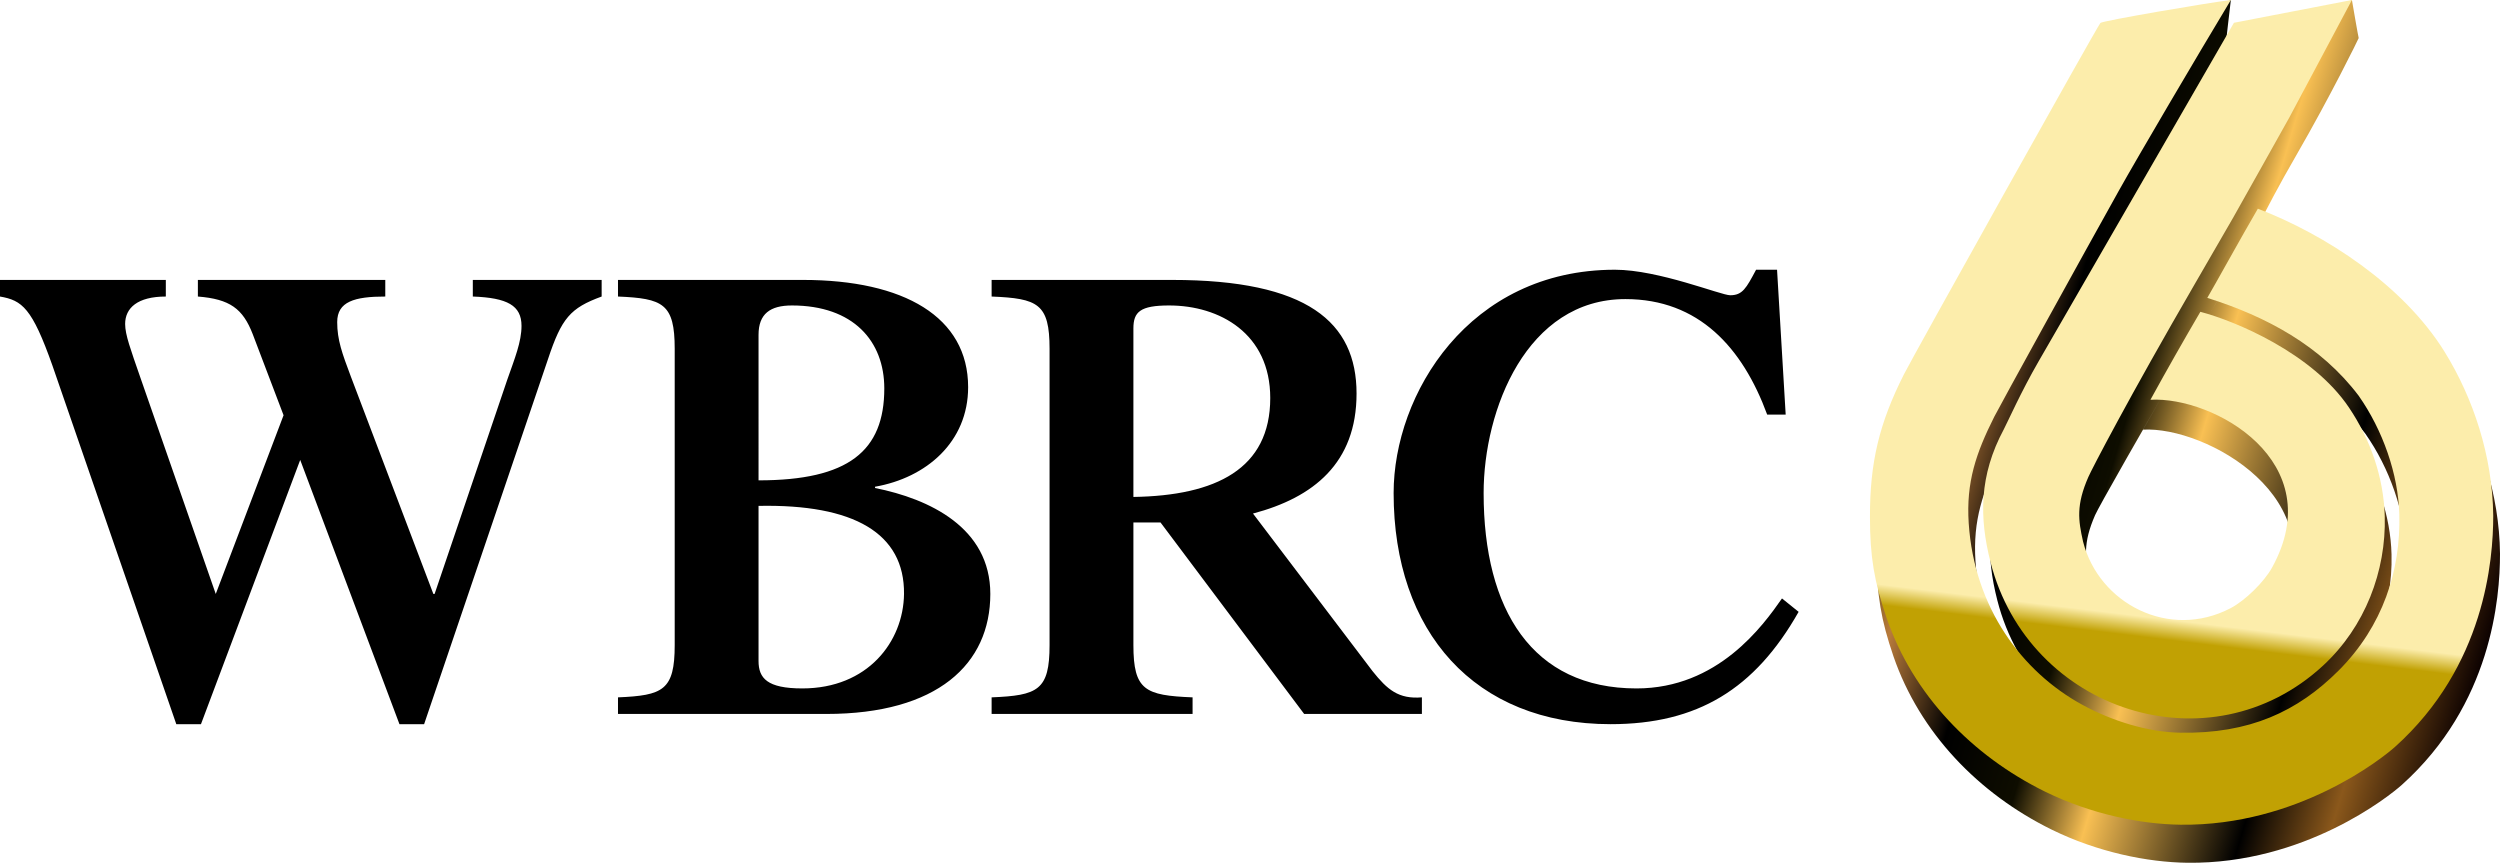 <?xml version="1.0" encoding="UTF-8" standalone="no"?>
<!-- Created with Inkscape (http://www.inkscape.org/) -->

<svg
   width="781.761mm"
   height="269.796mm"
   viewBox="0 0 781.761 269.796"
   version="1.1"
   id="svg1"
   inkscape:version="1.3.2 (091e20e, 2023-11-25, custom)"
   sodipodi:docname="WBRC (1988).svg"
   xmlns:inkscape="http://www.inkscape.org/namespaces/inkscape"
   xmlns:sodipodi="http://sodipodi.sourceforge.net/DTD/sodipodi-0.dtd"
   xmlns:xlink="http://www.w3.org/1999/xlink"
   xmlns="http://www.w3.org/2000/svg"
   xmlns:svg="http://www.w3.org/2000/svg">
  <sodipodi:namedview
     id="namedview1"
     pagecolor="#ffffff"
     bordercolor="#000000"
     borderopacity="0.25"
     inkscape:showpageshadow="2"
     inkscape:pageopacity="0.0"
     inkscape:pagecheckerboard="0"
     inkscape:deskcolor="#d1d1d1"
     inkscape:document-units="mm"
     inkscape:zoom="0.25039645"
     inkscape:cx="2240.4471"
     inkscape:cy="173.72451"
     inkscape:window-width="1920"
     inkscape:window-height="991"
     inkscape:window-x="-9"
     inkscape:window-y="-9"
     inkscape:window-maximized="1"
     inkscape:current-layer="layer1" />
  <defs
     id="defs1">
    <linearGradient
       id="linearGradient37"
       inkscape:collect="always">
      <stop
         id="stop29"
         offset="0"
         style="stop-color:#0a0000;stop-opacity:1;" />
      <stop
         style="stop-color:#8b581b;stop-opacity:1"
         offset="0.127"
         id="stop30" />
      <stop
         id="stop31"
         offset="0.235"
         style="stop-color:#000000;stop-opacity:1" />
      <stop
         style="stop-color:#f9c053;stop-opacity:1"
         offset="0.43"
         id="stop32" />
      <stop
         id="stop33"
         offset="0.529"
         style="stop-color:#0e0d00;stop-opacity:1" />
      <stop
         id="stop34"
         offset="0.635"
         style="stop-color:#000000;stop-opacity:1" />
      <stop
         style="stop-color:#b97b3b;stop-opacity:1"
         offset="0.741"
         id="stop35" />
      <stop
         id="stop36"
         offset="0.83"
         style="stop-color:#323600;stop-opacity:1;" />
    </linearGradient>
    <linearGradient
       id="linearGradient39"
       inkscape:collect="always">
      <stop
         style="stop-color:#fcedab;stop-opacity:1;"
         offset="0.753"
         id="stop38" />
      <stop
         style="stop-color:#c1a103;stop-opacity:1;"
         offset="0.777"
         id="stop37" />
    </linearGradient>
    <linearGradient
       inkscape:collect="always"
       xlink:href="#linearGradient37"
       id="linearGradient19-8"
       x1="4215.791"
       y1="791.825"
       x2="-1221.761"
       y2="2410.055"
       gradientUnits="userSpaceOnUse"
       gradientTransform="matrix(0.043,0,0,-0.043,22.98,276.492)" />
    <linearGradient
       inkscape:collect="always"
       xlink:href="#linearGradient39"
       id="linearGradient21-3"
       x1="-4065.952"
       y1="11409.325"
       x2="-4813.769"
       y2="5281.825"
       gradientUnits="userSpaceOnUse"
       gradientTransform="matrix(0.043,0,0,-0.043,262.135,485.628)" />
  </defs>
  <g
     inkscape:label="Layer 1"
     inkscape:groupmode="layer"
     id="layer1"
     transform="translate(563.839,-5.951)">
    <path
       id="path5"
       style="font-style:normal;font-variant:normal;font-weight:bold;font-stretch:normal;font-size:196.147px;font-family:'Times Semibold';-inkscape-font-specification:'Times Semibold, Bold';font-variant-ligatures:normal;font-variant-caps:normal;font-variant-numeric:normal;font-variant-east-asian:normal;fill:#000000;fill-rule:evenodd;stroke-width:9.279;stroke-miterlimit:7;paint-order:markers stroke fill"
       d="m -58.845,90.296 c -45.685,0 -69.203,38.92 -69.203,69.856 0,43.311 25.252,72.251 67.853,72.251 27.18,0 45.107,-10.977 58.793,-35.128 l -5.204,-4.191 c -5.976,8.582 -20.048,28.142 -45.493,28.142 -32.577,0 -47.805,-24.55 -47.805,-61.074 0,-26.146 13.493,-60.675 44.336,-60.675 22.939,0 36.625,15.169 44.336,36.125 h 5.783 L -8.147,90.296 h -6.554 c -3.084,5.788 -4.241,7.983 -8.096,7.983 -2.891,0 -22.361,-7.983 -36.047,-7.983 z M -563.839,93.489 v 5.189 c 6.94,1.198 10.024,3.593 16.385,21.556 l 38.745,112.169 h 7.711 l 31.035,-82.63 31.035,82.63 h 7.711 l 38.745,-114.165 c 4.241,-12.774 6.94,-15.967 16.771,-19.56 V 93.489 h -40.288 v 5.189 c 10.795,0.399 15.229,2.795 15.229,9.181 0,4.99 -2.12,10.179 -4.433,16.765 l -22.746,67.062 h -0.386 l -25.83,-68.059 c -2.699,-7.185 -4.241,-11.377 -4.241,-16.965 0,-6.387 5.398,-7.983 15.036,-7.983 V 93.489 h -58.601 v 5.189 c 10.024,0.798 14.072,3.793 17.156,11.776 l 9.638,25.348 -21.204,55.884 -23.71,-68.059 c -2.891,-8.383 -4.626,-12.973 -4.626,-16.366 0,-4.99 3.855,-8.582 12.722,-8.582 V 93.489 Z m 193.249,0 v 5.189 c 14.072,0.599 17.734,2.196 17.734,16.366 v 92.609 c 0,14.171 -3.663,15.768 -17.734,16.366 v 5.189 h 65.154 c 34.698,0 51.275,-15.568 51.275,-37.523 0,-20.757 -19.084,-29.739 -36.047,-33.132 v -0.399 c 15.999,-2.794 29.108,-13.971 29.108,-31.136 0,-21.955 -20.048,-33.531 -51.661,-33.531 z m 116.834,0 v 5.189 c 14.457,0.599 18.12,2.196 18.12,16.366 v 92.609 c 0,14.171 -3.663,15.768 -18.12,16.366 v 5.189 h 62.841 v -5.189 c -14.843,-0.599 -18.505,-2.196 -18.505,-16.366 v -38.321 h 8.482 l 44.914,59.876 h 36.818 v -5.189 c -7.325,0.599 -10.795,-2.395 -15.421,-8.183 l -37.397,-49.298 c 18.891,-4.99 32.385,-15.768 32.385,-37.523 0,-22.354 -15.421,-35.527 -57.637,-35.527 z m -62.475,7.983 c 19.276,0 28.915,11.177 28.915,25.947 0,19.56 -11.181,28.741 -39.324,28.741 V 110.654 c 0,-6.586 3.662,-9.181 10.409,-9.181 z m 117.991,0 c 15.807,0 31.614,8.782 31.614,28.94 0,22.154 -16.963,30.537 -42.794,30.937 v -52.691 c 0,-5.189 2.12,-7.186 11.18,-7.186 z m -128.4,62.671 c 29.878,-0.599 45.685,8.582 45.492,27.543 -0.193,14.969 -11.373,29.539 -31.806,29.539 -10.988,0 -13.687,-3.194 -13.687,-8.582 z" />
    <path
       id="path1-54"
       style="font-weight:500;font-size:42.278px;font-family:Futura;-inkscape-font-specification:'Futura, Medium';fill:url(#linearGradient19-8);fill-opacity:1;fill-rule:evenodd;stroke:none;stroke-width:2.42;stroke-miterlimit:7;stroke-dasharray:none;stroke-opacity:1;paint-order:markers stroke fill"
       d="m 132.138,20.405 c -0.085,-0.043 1.619,-14.445 1.619,-14.445 0,0 -38.581,18.972 -38.666,19.057 -0.896,0.897 -58.592,104.219 -61.449,109.899 -7.72,15.289 -10.662,27.547 -10.62,44.63 0,12.428 1.322,20.201 5.246,31.689 8.232,23.831 26.571,42.892 49.517,54.167 14.374,7.053 29.951,10.195 42.414,10.339 36.58,0.423 63.106,-20.846 66.99,-24.329 28.101,-25.199 30.733,-58.419 30.733,-72.294 -0.203,-18.687 -6.273,-36.81 -15.179,-51.209 -12.928,-20.901 -39.252,-41.845 -60.342,-49.923 -4.878,8.337 -15.437,26.501 -17.399,29.81 18.489,5.836 38.961,18.124 50.821,33.783 7.583,10.8 12.391,24.525 12.729,37.088 0.47,17.451 -5.112,34.978 -18.925,48.811 -12.896,12.914 -27.942,19.84 -49.546,19.493 -9.933,-0.159 -21.167,-3.547 -30.714,-8.767 -18.832,-10.297 -33.724,-30.327 -35.465,-56.737 -0.848,-12.866 2.303,-21.952 7.976,-33.269 1.706,-3.374 6.98,-14.521 42.465,-76.062 7.293,-12.684 13.31,-21.835 26.062,-43.787 2.516,-4.313 1.776,-7.858 1.734,-7.944 z m 41.596,-2.552 c -0.085,-0.043 -2.117,-11.902 -2.117,-11.902 0,0 -33.651,18.981 -33.694,19.024 -0.128,0.128 -25.164,42.634 -61.63,105.884 -5.502,9.524 -10.279,19.09 -11.431,21.269 -7.729,14.4 -7.69,27.592 -4.138,41.512 11.913,46.676 68.651,64.999 103.984,32.355 13.164,-12.162 19.744,-29.569 19.295,-46.687 -0.319,-12.141 -4.515,-24.137 -11.192,-34.013 -11.45,-17.049 -39.558,-30.339 -50.307,-33.141 -5.522,9.445 -10.619,18.402 -16.232,28.145 19.698,-1.113 60.781,21.861 42.484,55.05 -2.516,4.527 -8.402,10.293 -12.966,12.685 -19.193,10.036 -41.209,-1.428 -46.134,-20.842 -1.491,-6.67 -2.199,-11.35 1.649,-20.157 1.112,-2.545 13.52,-24.386 34.461,-60.517 4.308,-7.388 9.639,-16.613 11.857,-20.5 2.218,-3.886 5.7,-12.653 16.533,-31.402 10.833,-18.749 19.619,-36.718 19.576,-36.761 z"
       sodipodi:nodetypes="ccsccccsscsccssssssccccccsccsssccccccscsscc" />
    <path
       id="path1-5-7"
       style="font-weight:500;font-size:42.278px;font-family:Futura;-inkscape-font-specification:'Futura, Medium';fill:url(#linearGradient21-3);fill-rule:evenodd;stroke:none;stroke-width:2.42;stroke-miterlimit:7;stroke-dasharray:none;stroke-opacity:1;paint-order:markers stroke fill"
       d="m 133.758,5.952 c -6.897,0.811 -40.121,6.501 -40.784,7.165 -0.896,0.897 -58.592,104.219 -61.449,109.899 -7.72,15.289 -10.662,27.547 -10.62,44.63 0,12.428 1.322,20.201 5.246,31.689 8.232,23.831 26.571,42.892 49.517,54.167 14.374,7.053 29.951,10.195 42.414,10.339 36.58,0.423 63.106,-20.846 66.99,-24.329 28.101,-25.199 30.733,-58.419 30.733,-72.294 -0.203,-18.687 -6.273,-36.81 -15.179,-51.209 -12.928,-20.901 -37.333,-36.72 -58.422,-44.798 -4.878,8.337 -13.847,24.58 -15.809,27.888 18.489,5.836 35.452,14.921 47.312,30.58 7.583,10.8 12.391,24.525 12.729,37.088 0.47,17.451 -5.112,34.978 -18.925,48.811 -12.896,12.914 -27.942,19.84 -49.546,19.493 C 108.03,234.911 96.796,231.524 87.249,226.304 68.417,216.006 53.525,195.976 51.784,169.567 50.935,156.7 54.087,147.615 59.759,136.297 61.465,132.923 87.995,84.799 98.769,65.519 104.671,54.958 122.753,24.211 133.758,5.952 Z m 37.858,0 -36.892,7.122 c 0,0 -24.623,42.634 -61.09,105.884 -5.502,9.524 -9.739,19.09 -10.89,21.269 -7.729,14.4 -7.69,27.592 -4.138,41.512 11.913,46.676 68.651,64.999 103.984,32.355 13.164,-12.162 19.744,-29.569 19.295,-46.687 -0.319,-12.141 -4.515,-24.137 -11.192,-34.013 -11.45,-17.049 -35.72,-27.136 -46.469,-29.938 -5.522,9.445 -10.189,17.648 -15.609,27.504 19.698,-1.113 56.32,19.299 38.023,52.487 -2.516,4.527 -8.402,10.293 -12.966,12.685 -19.193,10.036 -41.209,-1.428 -46.134,-20.842 -1.491,-6.67 -2.199,-11.35 1.649,-20.157 1.112,-2.545 12.439,-24.386 33.38,-60.517 4.308,-7.388 9.639,-16.613 11.857,-20.5 2.218,-3.886 17.614,-31.402 17.614,-31.402 z"
       sodipodi:nodetypes="csccccsscsccsssssscscccccsssccccccscscc" />
  </g>
</svg>
